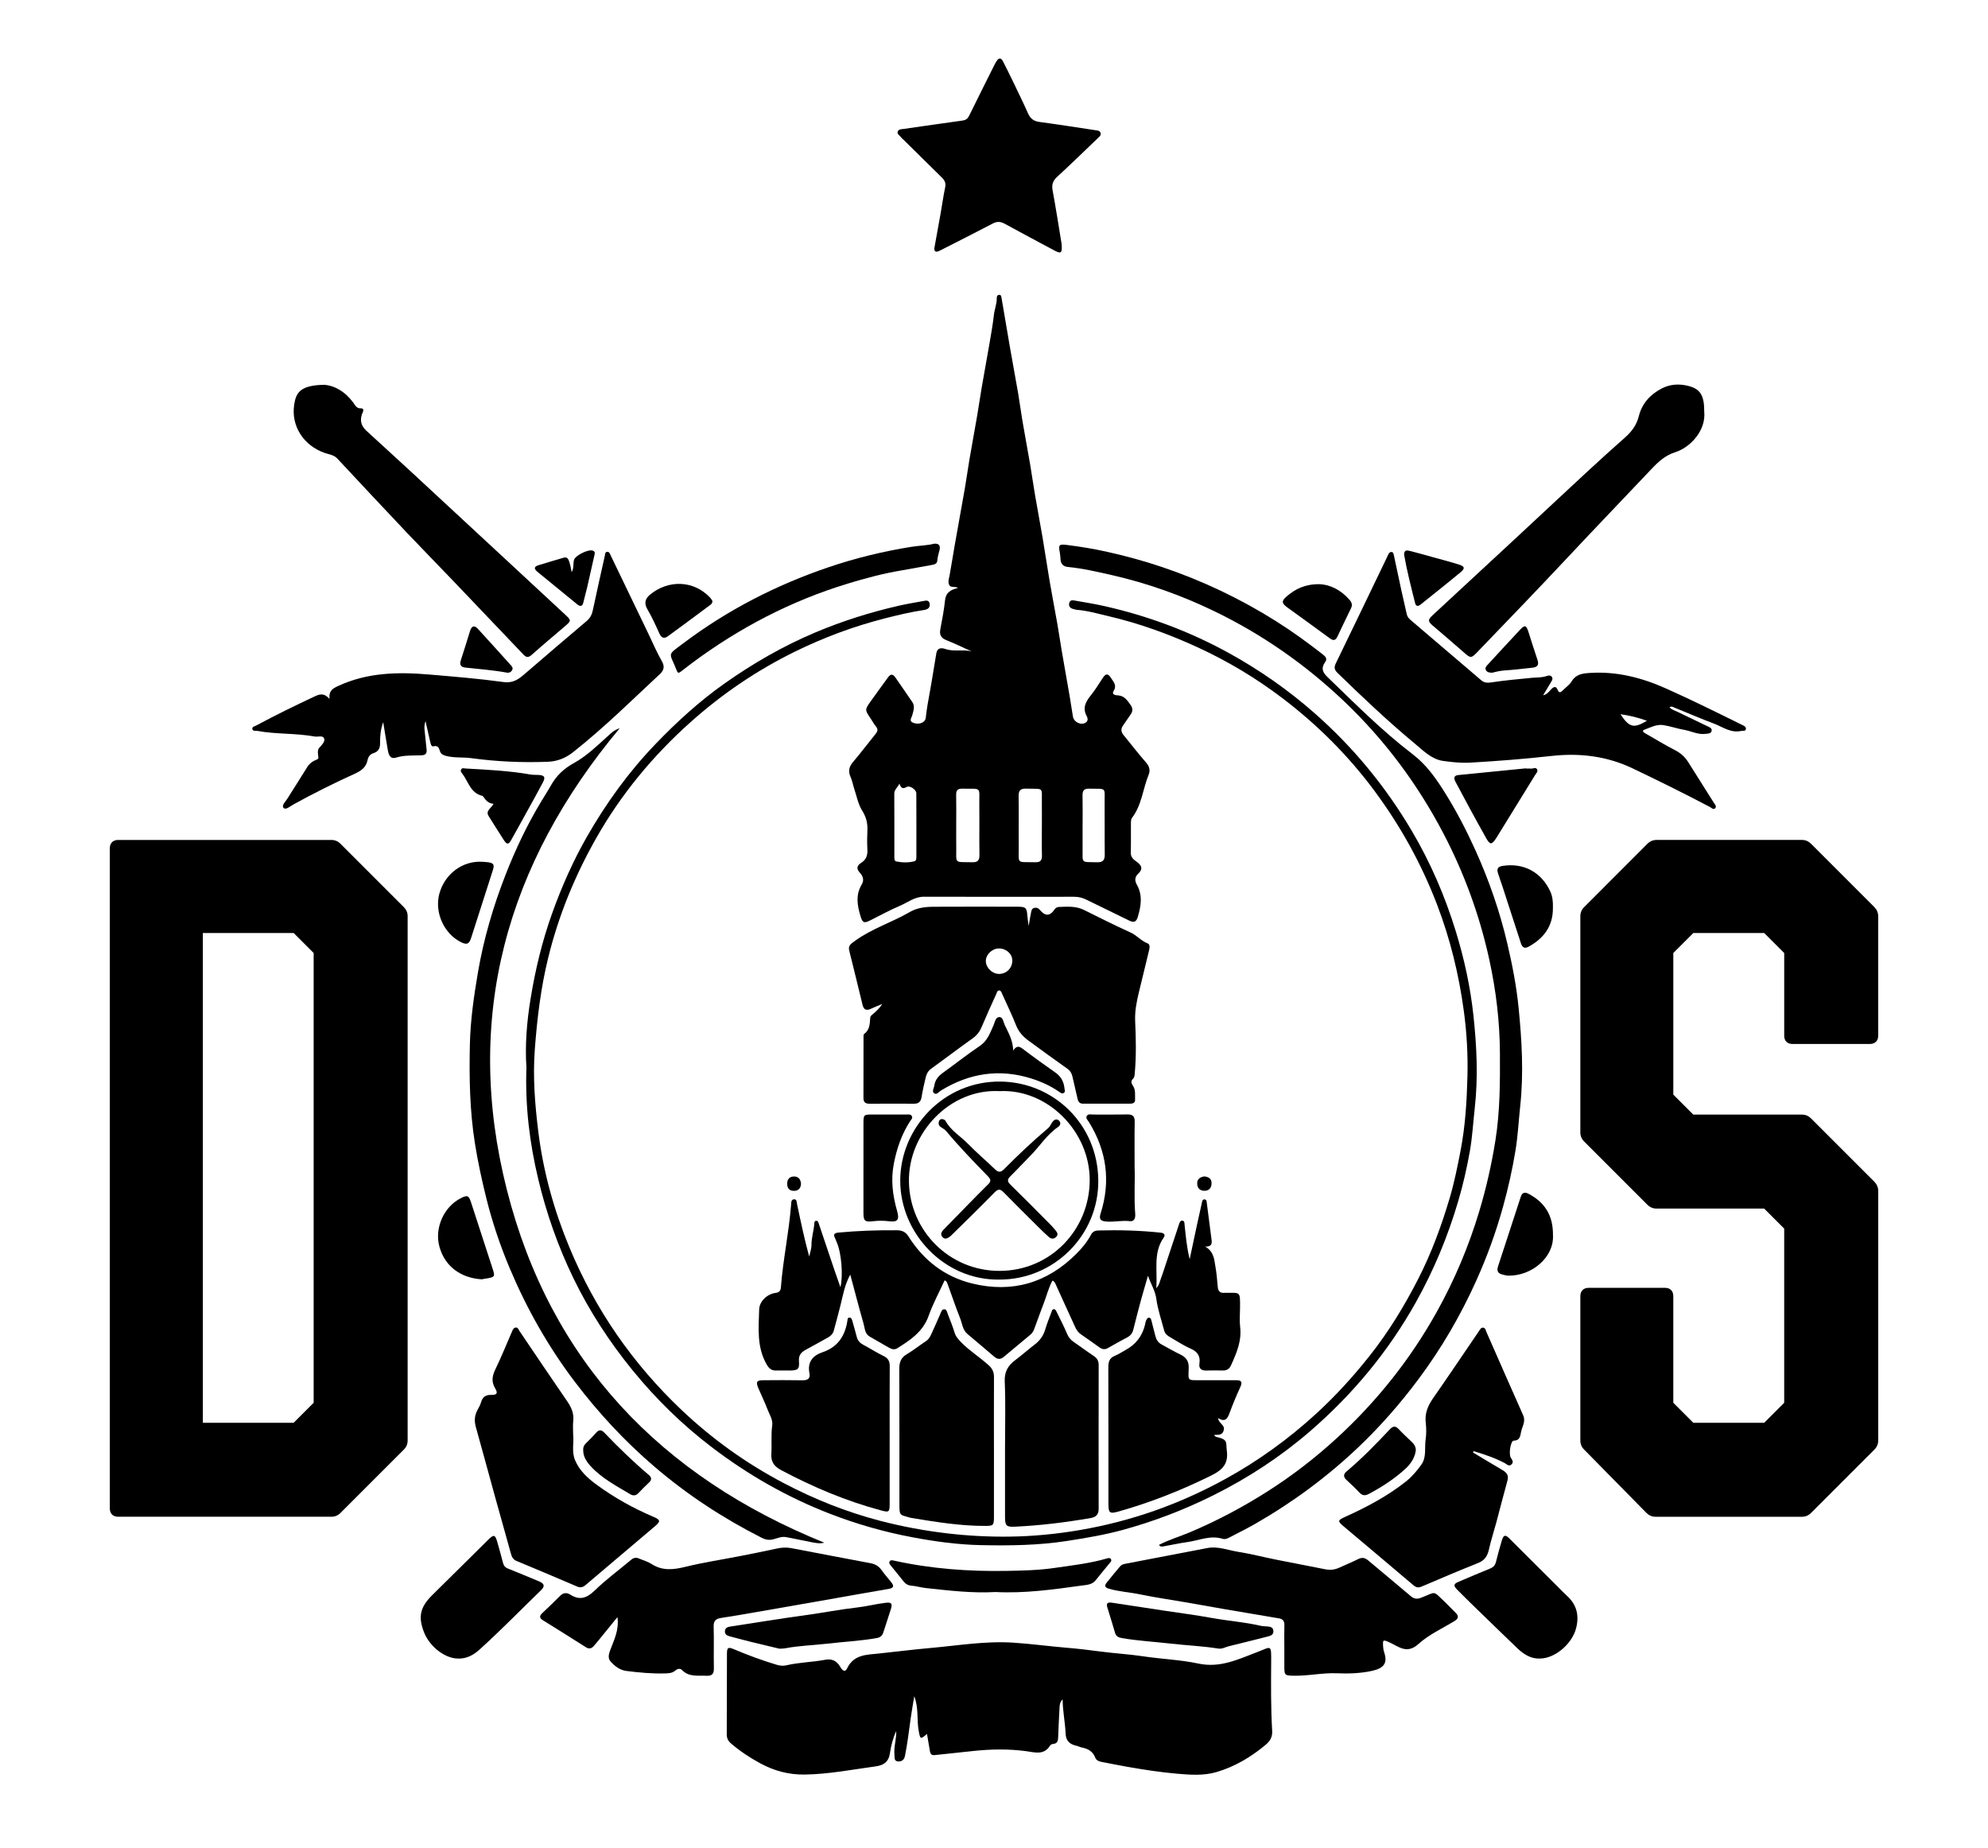 <?xml version="1.0" encoding="UTF-8"?>
<svg id="_Слой_1" data-name="Слой_1" xmlns="http://www.w3.org/2000/svg" baseProfile="tiny" version="1.2" viewBox="0 0 165.751 154.094">
  <!-- Generator: Adobe Illustrator 29.5.1, SVG Export Plug-In . SVG Version: 2.1.0 Build 141)  -->
  <g>
    <path d="M80.996,54.307c-.695-.313-1.381-.648-2.088-.93-.446-.178-.596-.441-.507-.909.153-.803.308-1.608.392-2.42.067-.647.477-.885,1.08-1.024-.274-.176-.608.024-.738-.266-.119-.265-.008-.533.041-.802.149-.821.275-1.647.42-2.469.28-1.592.573-3.182.85-4.774.137-.788.242-1.582.377-2.371.209-1.225.437-2.448.647-3.673.133-.773.241-1.551.374-2.324.217-1.259.451-2.515.667-3.774.133-.774.271-1.548.358-2.327.053-.476.253-.923.237-1.409-.004-.117.053-.25.203-.253.161-.003.174.139.194.255.239,1.396.471,2.792.714,4.187.222,1.275.462,2.547.681,3.823.13.756.225,1.518.354,2.273.209,1.225.439,2.447.649,3.671.135.789.242,1.584.377,2.373.213,1.24.447,2.477.658,3.718.202,1.193.376,2.391.58,3.584.204,1.191.435,2.377.644,3.567.133.756.24,1.516.37,2.273.215,1.258.441,2.514.658,3.771.095.554.181,1.109.268,1.664.075.478.696.767,1.082.494.193-.136.16-.359.075-.513-.371-.67-.113-1.188.315-1.719.374-.464.688-.978,1.015-1.478.228-.348.424-.417.674-.015.212.341.529.614.236,1.092-.213.348.221.366.357.375.546.037.785.428,1.054.8.193.267.197.529-.003.802-.212.289-.398.597-.61.886-.215.293-.198.552.034.832.621.75,1.208,1.529,1.852,2.258.289.327.385.661.235,1.029-.485,1.192-.574,2.537-1.388,3.604-.074.098-.091.258-.092.39-.008.838.011,1.676-.012,2.513-.011.398.242.581.505.769.408.291.526.604.115.985-.295.273-.306.578-.115.916.496.877.351,1.769.084,2.679-.138.472-.36.496-.749.302-1.177-.586-2.367-1.145-3.544-1.731-.332-.166-.665-.241-1.033-.241-4.171.004-8.342.009-12.512-.004-.77-.002-1.34.475-1.989.75-.863.365-1.684.827-2.527,1.241-.485.239-.601.175-.763-.349-.277-.901-.428-1.794.096-2.664.223-.371.096-.703-.159-.981-.317-.345-.24-.6.12-.827.406-.255.536-.622.511-1.092-.029-.545-.025-1.094-0-1.64.027-.598-.112-1.104-.444-1.632-.326-.519-.444-1.171-.643-1.768-.113-.339-.171-.701-.316-1.024-.218-.486-.129-.861.215-1.261.644-.752,1.236-1.548,1.862-2.316.173-.213.241-.386.043-.625-.173-.209-.3-.455-.453-.681-.477-.701-.485-.725-.009-1.398.483-.683.984-1.353,1.472-2.033.21-.293.405-.271.598.009.476.688.956,1.373,1.423,2.066.24.356.085.727-.007,1.088-.058.228-.306.489.082.637.48.183.998-.012,1.042-.415.079-.731.209-1.45.343-2.172.198-1.072.355-2.152.542-3.227.081-.467.45-.445.759-.339.705.243,1.451.014,2.17.195ZM86.867,68.848c0-.598.007-1.197-.001-1.795-.022-1.496.23-1.251-1.308-1.299-.512-.016-.638.185-.63.659.024,1.367-.004,2.735.011,4.102.018,1.589-.261,1.336,1.387,1.376.442.011.557-.176.547-.581-.021-.82-.006-1.641-.006-2.461ZM79.726,68.77c0,.597-.008,1.194.002,1.791.023,1.493-.234,1.298,1.337,1.331.445.009.602-.148.596-.592-.019-1.399.006-2.798-.01-4.197-.018-1.555.253-1.312-1.416-1.345-.371-.007-.522.123-.514.504.017.836.005,1.672.004,2.508ZM74.988,65.333c-.129.315-.428.487-.426.836.011,1.755.004,3.511.005,5.266 0.0.152-.011.358.165.392.502.097,1.014.112,1.514-.018.143-.037.157-.214.158-.351.001-1.773.004-3.545-.005-5.317-.002-.301-.548-.677-.797-.529-.357.212-.493.071-.613-.279ZM90.263,68.798h-.002c0,.632-.005,1.264.001,1.896.014,1.328-.187,1.166,1.21,1.2.507.012.645-.2.638-.671-.02-1.4.002-2.801-.012-4.201-.014-1.436.228-1.232-1.29-1.265-.44-.01-.56.178-.551.582.019.819.006,1.639.006,2.459Z"/>
    <path d="M88.597,141.694c-.237.233-.245.458-.256.674-.045.818-.088,1.637-.116,2.456-.01.299-.037.547-.414.58-.093.008-.218.065-.263.139-.504.829-1.288.56-1.982.467-1.467-.197-2.926-.174-4.39-.019-1.085.115-2.17.228-3.255.346-.274.03-.357-.128-.394-.358-.074-.466-.157-.931-.239-1.411-.544.468-.557.47-.69-.245-.174-.938.009-1.917-.37-2.897-.108.664-.222,1.281-.307,1.902-.141,1.029-.264,2.061-.47,3.081-.067.33-.278.478-.581.454-.346-.028-.27-.332-.294-.559-.071-.664.174-1.306.148-1.969-.277.591-.436,1.222-.527,1.85-.106.733-.54,1.003-1.182,1.09-1.975.269-3.932.656-5.939.683-1.325.018-2.534-.314-3.678-.93-.874-.471-1.699-1.019-2.456-1.668-.239-.205-.35-.439-.348-.756.01-2.24.007-4.48.016-6.72.002-.523.099-.58.579-.376,1.163.495,2.348.93,3.559,1.295.271.082.542.111.809.048,1.068-.251,2.169-.26,3.242-.463.581-.11.983.103,1.269.609.129.229.374.502.559.113.554-1.165,1.623-1.137,2.651-1.244,1.441-.151,2.878-.335,4.321-.462,2.292-.203,4.576-.595,6.888-.442,1.496.098,2.985.302,4.48.427.918.077,1.837.184,2.745.306,1.2.162,2.41.225,3.608.405,1.534.231,3.101.285,4.613.607,1.796.382,3.3-.356,4.863-.949,1.204-.457,1.2-.714,1.189.807-.014,1.914-.03,3.829.083,5.741.03.503-.15.845-.552,1.179-1.226,1.02-2.563,1.82-4.094,2.267-1.068.312-2.168.232-3.259.138-1.394-.12-2.777-.334-4.155-.575-.738-.129-1.473-.28-2.209-.421-.214-.041-.404-.143-.481-.345-.202-.522-.605-.748-1.122-.846-.149-.028-.288-.109-.437-.142-.555-.122-.889-.39-.914-1.026-.036-.92-.238-1.827-.247-2.84Z"/>
    <path d="M85.766,77.212c.06-.418.139-.803.21-1.189.03-.162.096-.294.276-.329.184-.036.32.02.446.172.443.536.838.529,1.21-.018.096-.142.218-.222.378-.228.716-.028,1.429-.085,2.109.257,1.282.644,2.567,1.283,3.873,1.877.519.236.872.694,1.412.902.262.101.15.466.094.706-.268,1.145-.562,2.284-.833,3.429-.184.776-.333,1.541-.296,2.367.065,1.431.098,2.87-.032,4.304-.015.169-.013.351-.145.481-.2.197-.155.365-.008.583.243.359.16.792.177,1.194.01.229-.192.302-.399.303-1.316.001-2.633 0-3.949-.001-.269-0-.391-.157-.446-.405-.136-.615-.289-1.226-.424-1.841-.061-.28-.184-.495-.427-.668-1.073-.761-2.137-1.533-3.198-2.311-.457-.336-.843-.721-1.064-1.279-.351-.888-.771-1.749-1.162-2.621-.056-.125-.102-.298-.238-.313-.19-.02-.22.194-.277.32-.411.901-.819,1.804-1.203,2.716-.165.391-.392.697-.743.947-1.168.834-2.312,1.7-3.474,2.542-.256.186-.383.437-.451.72-.131.548-.255,1.098-.347,1.653-.061.368-.238.543-.611.542-1.248-.004-2.496-.007-3.744.001-.349.002-.49-.146-.489-.492.007-1.675.003-3.351.006-5.027 0-.101-.01-.255.047-.295.486-.344.472-.859.514-1.365.013-.159.17-.246.286-.348.256-.224.505-.455.713-.785-.31.129-.625.246-.928.39-.376.178-.607.117-.713-.322-.362-1.508-.737-3.013-1.11-4.519-.108-.434.147-.573.474-.811,1.409-1.028,3.078-1.54,4.564-2.404.636-.369,1.324-.441,2.026-.444,2.325-.011,4.65-.008,6.976-.003.687.001.762.088.811.754.021.286.074.57.112.855ZM84.402,80.081c-.003-.555-.513-1.008-1.13-1.001-.569.006-1.1.535-1.077,1.074.024.563.556,1.061,1.121,1.05.62-.013,1.09-.499,1.086-1.122Z"/>
    <path d="M99.19,104.987c.221-1.038.412-1.945.607-2.85.133-.616.271-1.231.409-1.846.029-.13.039-.302.224-.287.179.014.174.185.191.317.132,1.014.263,2.029.393,3.044.042.323.013.599-.534.569.722.413.752,1.054.854,1.644.099.571.149,1.151.198,1.729.031.369.214.517.569.486.017-.002.034 0.0.051 0,1.296.001,1.242-.149,1.237,1.255-.002.53-.053,1.066.009,1.589.139,1.167-.297,2.178-.758,3.194-.137.302-.349.443-.68.437-.461-.009-.924-.012-1.385.002-.412.013-.635-.164-.572-.578.098-.644-.169-1.001-.756-1.258-.591-.259-1.133-.628-1.697-.948-.23-.13-.422-.295-.491-.562-.226-.875-.53-1.739-.649-2.629-.094-.701-.474-1.265-.695-1.929-.205.711-.419,1.419-.613,2.132-.215.789-.414,1.583-.615,2.376-.072.282-.227.485-.487.624-.543.289-1.083.583-1.614.893-.26.152-.481.12-.712-.045-.514-.367-1.028-.735-1.55-1.093-.379-.26-.509-.677-.687-1.06-.476-1.022-.932-2.053-1.403-3.077-.054-.117-.091-.26-.287-.344-.331.614-.489,1.295-.74,1.937-.28.715-.524,1.444-.8,2.16-.059.153-.169.304-.294.411-.729.619-1.474,1.218-2.202,1.837-.286.243-.534.241-.816-.001-.739-.635-1.485-1.26-2.23-1.888-.411-.347-.438-.877-.618-1.328-.378-.951-.706-1.922-1.055-2.885-.034-.095-.066-.194-.234-.262-.452.988-.973,1.949-1.335,2.966-.469,1.317-1.51,2.007-2.599,2.688-.257.16-.487.085-.721-.05-.532-.307-1.069-.607-1.599-.919-.407-.239-.395-.697-.503-1.074-.384-1.339-.732-2.689-1.108-4.089-.469.844-.608,1.724-.822,2.581-.174.695-.363,1.386-.549,2.078-.07.262-.24.446-.476.576-.613.337-1.22.686-1.838,1.016-.389.208-.634.444-.594.956.054.689-.083.783-.796.787-.376.002-.752-.009-1.128 0-.373.009-.58-.18-.762-.494-.841-1.45-.678-3.038-.631-4.6.021-.681.679-1.287,1.359-1.373.292-.037.429-.163.451-.447.176-2.314.672-4.59.852-6.904.014-.182-.002-.436.232-.456.257-.021.231.244.268.418.305,1.446.608,2.893,1.008,4.353.068-.321.192-.642.191-.963-.002-.588.181-1.144.231-1.72.01-.116-.003-.276.144-.295.173-.022.206.151.249.275.426,1.26.847,2.522,1.273,3.782.163.483.335.963.515,1.478.245-.967.08-2.901-.305-3.742-.05-.109-.08-.227-.135-.332-.168-.322-.08-.447.288-.481,1.618-.151,3.238-.205,4.863-.191.442.004.73.14.968.518,1.257,1.995,3.023,3.361,5.309,3.92,3.328.813,6.24-.037,8.673-2.464.485-.483.921-1.008,1.242-1.621.123-.236.34-.329.595-.336,1.744-.049,3.484-.002,5.22.184.28.03.394.185.236.41-.888,1.267-.51,2.704-.614,4.233.22-.277.27-.473.329-.669.06-.196.141-.384.205-.579.451-1.359.899-2.72,1.353-4.079.047-.142.1-.335.28-.321.2.015.175.224.191.369.098.906.171,1.816.422,2.847Z"/>
    <path d="M27.47,58.271c-.063-.702.292-.873.711-1.069,2.443-1.139,4.993-1.184,7.621-.961,2.055.175,4.114.343,6.152.623.868.119,1.315-.259,1.852-.722,1.694-1.462,3.396-2.916,5.105-4.361.293-.248.44-.533.518-.904.318-1.516.663-3.027.999-4.539.028-.128.014-.307.188-.326.194-.021.236.163.301.299,1.052,2.185,2.104,4.37,3.156,6.555.363.754.689,1.529,1.105,2.253.272.474.168.781-.19,1.114-1.126,1.047-2.235,2.112-3.364,3.156-1.241,1.149-2.508,2.269-3.834,3.32-.615.488-1.299.774-2.112.806-2.138.084-4.262-.012-6.382-.301-.691-.094-1.4-.007-2.089-.183-.232-.059-.431-.138-.513-.368-.097-.274-.145-.539-.567-.435-.172.042-.222-.225-.261-.389-.123-.522-.238-1.046-.388-1.71-.136.398-.088.659-.06.92.052.492.101.985.152,1.477.032.309-.126.439-.416.45-.714.028-1.429-.026-2.133.192-.484.15-.618-.236-.683-.61-.136-.771-.256-1.545-.388-2.346-.214.585-.269,1.164-.261,1.754.005.393-.123.699-.539.827-.285.088-.446.291-.506.589-.12.591-.515.88-1.059,1.127-1.741.791-3.453,1.645-5.129,2.57-.26.144-.623.473-.803.291-.207-.21.15-.527.304-.775.551-.885,1.12-1.758,1.666-2.645.208-.337.487-.497.854-.65.201-.084-.14-.63.147-.956.193-.219.513-.507.396-.783-.113-.267-.525-.102-.802-.153-1.565-.288-3.17-.176-4.736-.463-.16-.029-.406.042-.442-.161-.036-.198.215-.232.357-.309,1.579-.851,3.191-1.636,4.815-2.398.417-.196.788-.335,1.259.194Z"/>
    <path d="M128.657,57.975c.337-.078.489-.31.675-.505.202-.211.398-.3.54.051.113.278.247.221.413.053.252-.255.572-.467.752-.764.355-.589.895-.66,1.488-.7,2.256-.153,4.359.389,6.405,1.304,2.121.949,4.2,1.981,6.282,3.008.163.081.392.156.35.379-.034.182-.256.113-.399.145-.867.193-1.542-.346-2.279-.621-1.103-.411-2.183-.885-3.276-1.325-.118-.047-.243-.142-.412-.032.192.22.459.282.697.396.817.389,1.633.782,2.446,1.179.164.08.397.148.373.371-.029.269-.309.244-.492.271-.631.093-1.196-.226-1.797-.331-.587-.102-1.157-.307-1.745-.397-.557-.086-1.065.195-1.571.382-.258.095-.06.231.075.308.815.467,1.617.961,2.452,1.387.478.244.843.563,1.123,1.009.707,1.129,1.422,2.253,2.131,3.382.087.138.261.299.124.455-.153.173-.312-.026-.45-.098-2.13-1.121-4.286-2.189-6.459-3.225-2.157-1.028-4.422-1.286-6.739-1.028-2.256.251-4.515.428-6.779.557-.754.043-1.507-.037-2.247-.139-.959-.132-1.636-.831-2.338-1.414-2.262-1.878-4.396-3.898-6.502-5.948-.245-.239-.278-.456-.125-.77,1.432-2.948,2.85-5.903,4.272-8.857.044-.092.078-.191.131-.277.054-.087.126-.17.244-.158.155.016.169.149.194.264.211.983.417,1.967.631,2.95.145.665.295,1.33.45,1.993.044.189.167.337.312.461,1.961,1.674,3.924,3.344,5.883,5.02.255.218.5.237.839.186,1.13-.169,2.27-.274,3.407-.383.407-.039.819-.009,1.216-.148.145-.051.318-.084.428.06.127.167.011.325-.075.471-.214.361-.431.719-.648,1.078ZM137.315,60.097c-.761-.275-1.457-.442-2.205-.546.763,1.168,1.145,1.165,2.205.546Z"/>
    <path d="M96.633,128.809c.82-.43,1.703-.684,2.543-1.038,2.305-.97,4.5-2.139,6.607-3.488,2.006-1.284,3.882-2.735,5.634-4.339,3.351-3.068,6.158-6.584,8.371-10.554,1.483-2.66,2.662-5.454,3.542-8.379.591-1.964,1.041-3.958,1.359-5.974.376-2.383.382-4.795.369-7.207-.013-2.643-.324-5.25-.887-7.821-.806-3.682-2.084-7.196-3.84-10.546-2.146-4.095-4.867-7.744-8.206-10.932-3.248-3.102-6.892-5.648-10.939-7.597-2.699-1.3-5.509-2.301-8.435-2.971-1.231-.282-2.458-.567-3.717-.691-.38-.038-.586-.246-.613-.629-.012-.17-.016-.343-.048-.51-.134-.697-.105-.783.583-.696,1.098.139,2.194.316,3.274.555,1.581.35,3.145.775,4.682,1.295,3.332,1.126,6.486,2.623,9.463,4.498,1.361.857,2.661,1.797,3.925,2.789.23.18.383.358.183.635-.358.497-.22.842.211,1.257,2.289,2.205,4.532,4.468,7.059,6.397,1.201.916,1.996,2.071,2.764,3.303.951,1.525,1.773,3.119,2.51,4.753,1.132,2.509,2.029,5.101,2.656,7.788.411,1.762.756,3.533.933,5.331.268,2.72.429,5.438.134,8.176-.133,1.235-.193,2.484-.395,3.71-.26,1.579-.61,3.144-1.037,4.687-.584,2.108-1.33,4.161-2.227,6.155-1.314,2.923-2.919,5.676-4.84,8.247-1.507,2.017-3.158,3.904-4.981,5.638-2.623,2.497-5.519,4.631-8.662,6.429-.666.381-1.358.717-2.037,1.077-.2.106-.411.215-.634.145-1.027-.32-1.977.141-2.958.276-.657.09-1.307.24-1.961.351-.122.021-.273.065-.386-.121Z"/>
    <path d="M43.892,89.008c-.128-1.828.028-3.794.344-5.729.395-2.42.965-4.805,1.799-7.127.8-2.226,1.748-4.377,2.921-6.424,1.593-2.78,3.46-5.362,5.687-7.681,1.78-1.853,3.67-3.579,5.768-5.061,2.377-1.679,4.888-3.124,7.576-4.258,2.24-.945,4.546-1.672,6.912-2.215.681-.156,1.371-.27,2.059-.396.233-.043.511-.12.556.243.041.328-.184.456-.464.498-1.114.168-2.209.428-3.299.707-2.589.663-5.079,1.592-7.477,2.769-3.18,1.561-6.085,3.537-8.719,5.894-3.128,2.8-5.78,6.005-7.852,9.664-1.774,3.133-3.13,6.438-3.993,9.948-.622,2.528-.928,5.086-1.121,7.676-.171,2.302.013,4.586.293,6.847.412,3.324,1.306,6.547,2.597,9.652,2.156,5.188,5.286,9.702,9.36,13.559,2.557,2.421,5.402,4.456,8.52,6.092,2.547,1.337,5.207,2.401,7.996,3.129,1.848.482,3.715.83,5.618,1.053,1.734.204,3.465.293,5.204.272,1.964-.024,3.912-.216,5.851-.547,4.297-.734,8.34-2.168,12.157-4.269,2.737-1.507,5.241-3.321,7.548-5.431,1.634-1.494,3.112-3.122,4.479-4.851,1.571-1.987,2.883-4.142,4.039-6.4,1.102-2.154,1.927-4.409,2.614-6.717.388-1.305.655-2.644.914-3.985.393-2.038.516-4.097.57-6.158.048-1.842-.058-3.688-.308-5.518-.409-3.001-1.122-5.923-2.202-8.759-1.31-3.439-3.072-6.623-5.263-9.574-2.164-2.914-4.714-5.456-7.592-7.653-2.215-1.691-4.597-3.122-7.142-4.292-2.414-1.109-4.892-2.006-7.475-2.605-.859-.199-1.712-.452-2.599-.516-.084-.006-.166-.041-.249-.06-.274-.059-.44-.213-.372-.506.065-.282.306-.234.504-.199.823.146,1.649.277,2.463.462,3.6.815,7.029,2.09,10.269,3.866,2.601,1.426,5.014,3.111,7.243,5.074,3.223,2.838,5.91,6.112,8.088,9.802,1.559,2.641,2.767,5.442,3.668,8.38.703,2.292,1.212,4.624,1.466,7.0.276,2.579.402,5.166.107,7.766-.134,1.184-.197,2.383-.405,3.555-.25,1.407-.568,2.804-.974,4.18-.863,2.927-2.024,5.726-3.512,8.391-2.299,4.117-5.268,7.693-8.824,10.767-2.462,2.128-5.172,3.905-8.098,5.361-2.426,1.208-4.939,2.17-7.544,2.881-1.509.412-3.057.669-4.61.912-2.395.374-4.794.402-7.2.353-1.928-.04-3.835-.302-5.731-.659-2.355-.443-4.646-1.099-6.877-1.963-3.544-1.372-6.808-3.238-9.831-5.541-2.46-1.874-4.653-4.018-6.603-6.411-1.938-2.379-3.607-4.936-4.945-7.7-1.275-2.634-2.241-5.378-2.921-8.23-.72-3.021-1.102-6.069-.988-9.319Z"/>
    <path d="M107.081,137.337c-0-.615-.013-1.231.005-1.846.01-.34-.134-.502-.456-.556-1.496-.25-2.992-.503-4.487-.76-1.108-.191-2.215-.392-3.323-.584-1.258-.218-2.524-.398-3.774-.657-.868-.18-1.758-.224-2.613-.476-.32-.094-.351-.256-.18-.476.366-.472.755-.927,1.138-1.385.115-.138.278-.183.451-.216,2.275-.434,4.549-.877,6.825-1.309.888-.168,1.722.183,2.575.318,1.042.164,2.066.432,3.102.64,1.385.278,2.774.537,4.16.816.421.085.81.029,1.195-.152.509-.239,1.035-.446,1.537-.699.323-.162.566-.121.837.109,1.173.994,2.364,1.966,3.533,2.964.283.242.521.286.877.149,1.318-.509.938-.634,2.004.374.297.281.572.587.867.871.276.266.27.48-.068.687-1.018.624-2.145,1.131-3.016,1.919-.967.875-1.634.231-2.414-.125-.55-.251-.578-.237-.535.378.011.151.037.306.086.45.295.875-.001,1.321-1.016,1.543-.948.207-1.932.243-2.907.201-1.252-.053-2.482.242-3.733.202-.609-.02-.664-.063-.668-.686-.004-.564-.001-1.128-.001-1.692Z"/>
    <path d="M47.789,119.64c.077.623-.147,1.389.159,2.112.373.882,1.066,1.507,1.808,2.05,1.463,1.071,3.043,1.952,4.714,2.663.597.254.625.377.141.787-1.926,1.633-3.856,3.261-5.779,4.897-.231.197-.426.259-.731.126-1.674-.725-3.36-1.423-5.043-2.129-.259-.109-.379-.308-.452-.576-.442-1.611-.902-3.217-1.347-4.827-.531-1.921-1.047-3.846-1.586-5.764-.148-.527-.106-1.006.171-1.477.112-.19.209-.395.272-.606.126-.422.379-.6.829-.592.489.009.586-.133.339-.548-.328-.551-.251-1.025.014-1.574.497-1.028.925-2.091,1.381-3.139.069-.157.134-.341.328-.356.183-.014.228.176.312.3,1.321,1.951,2.634,3.907,3.971,5.847.353.512.579,1.026.504,1.662-.04.337-.007.683-.007,1.144Z"/>
    <path d="M51.48,134.83c-.571.703-1.094,1.348-1.618,1.992-.119.146-.239.29-.364.429-.184.205-.39.254-.637.098-1.199-.757-2.397-1.515-3.602-2.261-.321-.199-.272-.375-.037-.597.495-.47.988-.943,1.47-1.427.258-.258.544-.303.835-.117.792.506,1.386.317,2.052-.33.952-.925,2.035-1.716,3.054-2.574.214-.18.422-.194.662-.09.345.149.721.248,1.031.45.918.597,1.843.475,2.845.23,1.47-.36,2.972-.586,4.459-.877,1.035-.203,2.071-.407,3.101-.633.409-.09.814-.123,1.219-.047,2.21.417,4.416.85,6.627,1.259.399.074.689.248.922.573.248.346.529.669.798,1.0.245.303.253.494-.203.571-1.496.252-2.988.525-4.482.787-2.182.383-4.365.766-6.548,1.145-.972.169-1.943.341-2.918.486-.437.065-.658.216-.644.715.034,1.161-.007,2.324.018,3.486.01.474-.165.647-.627.623-.705-.037-1.445.124-2.026-.473-.168-.173-.39-.109-.559.037-.254.219-.55.232-.864.241-1.079.029-2.15-.07-3.217-.206-.55-.07-.981-.402-1.329-.802-.229-.263-.144-.602-.024-.924.319-.855.757-1.683.606-2.762Z"/>
    <path d="M122.819,121.108c.819.491,1.635.986,2.459,1.47.343.202.529.435.407.87-.326,1.166-.62,2.34-.934,3.51-.199.741-.442,1.472-.607,2.22-.119.543-.348.917-.89,1.134-1.584.635-3.156,1.299-4.724,1.972-.283.121-.463.079-.686-.111-1.94-1.647-3.888-3.283-5.834-4.923-.498-.42-.475-.499.123-.769,1.795-.809,3.527-1.726,5.082-2.952.504-.398.906-.879,1.278-1.391.471-.649.263-1.424.371-2.139.068-.452.059-.926.007-1.382-.088-.783.181-1.418.619-2.045,1.29-1.849,2.546-3.722,3.816-5.584.085-.125.163-.297.33-.293.212.004.234.223.299.371,1.02,2.313,2.029,4.63,3.06,6.938.23.515-.082.933-.175,1.384-.064.311-.077.722-.616.73-.246.004-.432,1.1-.244,1.413.11.183.261.35.082.547-.22.243-.414-0-.586-.091-.831-.439-1.713-.728-2.604-.997-.011.04-.022.08-.033.12Z"/>
    <path d="M51.669,60.72c-9.488,11.357-13.037,24.161-9.41,38.476,3.629,14.323,12.853,23.911,26.466,29.43-.384.101-.741.017-1.094-.048-.704-.13-1.401-.294-2.105-.419-.363-.065-.709.095-1.052.185-.357.093-.652.033-.978-.132-3.217-1.627-6.212-3.595-8.947-5.938-2.458-2.106-4.654-4.468-6.613-7.051-2.212-2.916-4.002-6.076-5.422-9.44-.796-1.884-1.453-3.822-1.951-5.816-.385-1.541-.721-3.087-.969-4.653-.432-2.725-.479-5.471-.418-8.222.045-2.016.329-4.004.668-5.989.478-2.802,1.272-5.514,2.304-8.157.833-2.135,1.814-4.202,3.003-6.166.256-.424.528-.839.769-1.271.459-.823,1.08-1.421,1.931-1.888,1.042-.573,1.915-1.421,2.803-2.224.27-.244.519-.521,1.017-.678Z"/>
    <path d="M77.897,20.721c.189-1.045.367-2.016.539-2.988.124-.704.219-1.413.368-2.112.076-.353-.04-.587-.276-.818-1.073-1.052-2.14-2.109-3.21-3.165-.073-.072-.159-.135-.217-.217-.102-.145-.337-.247-.247-.464.082-.199.307-.181.492-.207,1.636-.234,3.272-.474,4.909-.699.267-.037.425-.152.543-.392.7-1.424,1.411-2.843,2.12-4.263.053-.107.117-.209.181-.31.189-.295.373-.269.524.027.272.532.539,1.067.798,1.605.436.907.881,1.812,1.29,2.731.194.435.468.655.953.719,1.569.208,3.133.46,4.698.693.154.023.318.028.388.197.084.203-.069.32-.19.436-1.135,1.087-2.261,2.183-3.416,3.248-.355.327-.472.647-.383,1.126.271,1.458.496,2.924.738,4.387.017.101.024.204.027.306.018.539-.092.602-.596.333-1.385-.74-2.774-1.475-4.15-2.232-.348-.191-.636-.221-1.002-.028-1.45.763-2.916,1.495-4.375,2.241-.269.138-.498.205-.507-.154Z"/>
    <path d="M27.002,32.083c.868.048,1.77.561,2.447,1.478.171.231.278.509.649.485.159-.011.243.107.164.282-.29.639-.203,1.138.291,1.592,1.219,1.121,2.447,2.233,3.662,3.357,2.808,2.598,5.611,5.201,8.416,7.802,1.49,1.382,2.979,2.767,4.47,4.148.543.503.543.526-.013,1-.923.787-1.851,1.567-2.757,2.373-.267.238-.447.232-.684-.018-1.975-2.08-3.954-4.157-5.937-6.23-1.264-1.321-2.546-2.625-3.803-3.953-1.937-2.047-3.862-4.104-5.783-6.165-.294-.315-.698-.345-1.059-.471-1.743-.612-2.811-2.228-2.537-4.029.153-1.002.512-1.609,2.474-1.65Z"/>
    <path d="M142.09,34.314c.168,1.587-1.173,2.997-2.407,3.387-.832.263-1.403.784-1.967,1.381-2.358,2.493-4.738,4.966-7.082,7.471-2.473,2.643-4.99,5.244-7.498,7.853-.458.476-.538.475-1.029.04-.867-.77-1.757-1.514-2.636-2.271-.433-.373-.437-.496-.015-.888,2.416-2.24,4.835-4.477,7.25-6.718,1.864-1.731,3.718-3.472,5.586-5.199,1.052-.973,2.113-1.937,3.188-2.885.561-.494.971-1.042,1.16-1.793.263-1.043.935-1.793,1.898-2.297.71-.372,1.456-.404,2.192-.226,1.045.252,1.362.807,1.362,2.144Z"/>
    <path d="M82.872,120.665c0,1.949.002,3.898-.001,5.847-.001.675-.062.713-.735.715-2.074.006-4.11-.33-6.147-.664-.217-.036-.426-.126-.641-.179-.213-.053-.32-.19-.34-.397-.016-.17-.019-.341-.019-.512-.001-3.779.007-7.557-.01-11.336-.002-.549.133-.939.63-1.231.558-.328,1.065-.742,1.608-1.097.266-.174.368-.445.49-.702.234-.494.44-1.001.666-1.498.082-.181.136-.45.36-.448.2.002.237.266.303.435.193.493.392.985.545,1.49.105.346.317.581.56.832.701.721,1.562,1.245,2.299,1.921.312.286.436.575.434.977-.009,1.949-.004,3.898-.004,5.847Z"/>
    <path d="M83.795,120.62c0-1.812.055-3.625-.024-5.433-.037-.829.283-1.337.886-1.791.559-.421,1.081-.89,1.638-1.314.441-.336.716-.757.87-1.288.137-.474.33-.932.501-1.396.035-.094.056-.216.171-.237.151-.028.206.11.255.209.302.612.616,1.219.88,1.847.12.286.289.49.533.66.575.4,1.139.815,1.72,1.206.27.182.378.413.378.732-.005,3.999-.008,7.998-.001,11.997.001.47-.232.683-.659.757-2.085.362-4.181.622-6.296.721-.743.035-.851-.06-.852-.826-.001-1.948-0-3.896-0-5.845Z"/>
    <path d="M101.56,118.242c.054.459.561.539.478.97-.093.481-.463.414-.8.428.051.146.167.166.255.186.922.217.704.459.793,1.119.146,1.079-.34,1.604-1.278,2.069-2.501,1.24-5.077,2.259-7.761,3.015-.723.204-.831.125-.831-.643-.001-3.793.005-7.587-.009-11.38-.002-.46.098-.787.558-.97.299-.119.569-.309.855-.462q1.314-.701,1.654-2.146c.023-.1.031-.206.072-.297.054-.12.106-.279.274-.261.142.015.161.165.191.275.111.411.215.824.317,1.237.077.313.233.563.525.719.512.274,1.011.574,1.535.821.504.238.744.562.722,1.154-.041,1.084-.114,1.001.972,1.002.991.002,1.982.006,2.973.001.418-.002.564.118.365.552-.327.713-.629,1.44-.902,2.176-.168.451-.338.803-.96.437Z"/>
    <path d="M74.176,119.709c0,1.88.001,3.761 0,5.641-0.0.745-.044.766-.753.575-2.9-.779-5.643-1.938-8.291-3.347-.593-.315-.865-.699-.821-1.367.051-.783-.037-1.571.072-2.355.068-.488-.217-.888-.379-1.313-.231-.605-.516-1.19-.77-1.787-.233-.548-.154-.673.433-.676,1.077-.006,2.154-.016,3.231.005.438.009.677-.14.589-.587-.184-.933.275-1.476,1.085-1.749,1.278-.431,1.884-1.355,2.079-2.625.017-.114.013-.272.174-.267.16.006.206.158.244.292.124.443.252.885.367,1.33.079.303.259.498.536.644.574.303,1.12.66,1.703.942.382.185.51.438.507.846-.014,1.932-.006,3.863-.006,5.795Z"/>
    <path d="M128.402,138.285c-.767.039-1.374-.361-1.916-.88-1.17-1.12-2.331-2.25-3.492-3.379-.502-.488-1.001-.978-1.494-1.475-.337-.34-.313-.485.108-.665.878-.375,1.757-.749,2.641-1.109.262-.107.409-.27.477-.546.152-.611.319-1.22.501-1.823.13-.428.285-.464.6-.152,1.356,1.346,2.706,2.699,4.059,4.048.254.253.5.514.765.755.82.744,1.027,1.65.757,2.701-.335,1.304-1.758,2.519-3.005,2.524Z"/>
    <path d="M38.167,138.285c-1.073-.011-2.341-.992-2.808-2.174-.52-1.315-.329-2.126.702-3.137,1.546-1.518,3.081-3.046,4.62-4.571.501-.497.606-.468.799.228.155.557.316,1.112.458,1.673.06.235.172.384.406.477.871.346,1.736.71,2.601,1.07.438.182.503.405.178.721-1.713,1.665-3.382,3.375-5.155,4.978-.506.457-1.088.767-1.802.737Z"/>
    <path d="M77.88,45.333c.448-.038.531.203.458.515-.07.298-.169.586-.191.897-.018.248-.21.317-.432.355-.854.148-1.705.318-2.56.461-1.517.253-2.998.649-4.468,1.097-4.736,1.442-9.059,3.694-13.023,6.65-.301.225-.6.453-.895.685-.172.135-.255.153-.352-.1-.593-1.546-.875-1.186.586-2.283,3.675-2.761,7.717-4.833,12.061-6.31,2.261-.769,4.578-1.334,6.944-1.71.64-.102,1.29-.107,1.871-.255Z"/>
    <path d="M83.279,106.689c-4.549.05-8.228-3.851-8.221-8.261.006-4.372,3.627-8.329,8.402-8.249,4.396.073,8.056,3.556,8.11,8.222.053,4.581-3.691,8.318-8.291,8.288ZM83.333,90.976c-4.094-.223-7.621,3.462-7.55,7.555.071,4.114,3.393,7.444,7.565,7.433,4.243-.011,7.49-3.423,7.507-7.554.017-4.061-3.507-7.637-7.522-7.434Z"/>
    <path d="M64.99,137.466c-.73-.175-1.559-.368-2.385-.573-.58-.143-1.156-.303-1.734-.452-.229-.059-.442-.148-.432-.425.011-.305.244-.368.499-.406,2.105-.319,4.205-.67,6.314-.955,1.401-.19,2.787-.467,4.193-.625.808-.091,1.605-.301,2.418-.395.457-.053.557.065.418.515-.201.653-.425,1.298-.63,1.95-.092.292-.258.428-.576.483-1.364.236-2.745.303-4.116.463-1.168.136-2.348.163-3.506.387-.116.022-.238.017-.464.032Z"/>
    <path d="M101.564,137.45c-1.315-.205-2.646-.261-3.967-.411-1.354-.154-2.716-.229-4.062-.459-.283-.048-.48-.148-.565-.432-.21-.703-.417-1.407-.64-2.106-.121-.381.036-.466.377-.413,1.414.218,2.829.432,4.244.646,1.364.207,2.733.38,4.089.628,1.341.245,2.705.336,4.035.646.181.042.372.046.559.059.249.018.5.043.533.359.031.305-.18.41-.433.473-1.092.273-2.181.557-3.276.819-.296.071-.569.253-.894.192Z"/>
    <path d="M82.997,132.739c-1.931.112-3.865-.122-5.799-.33-.419-.045-.831-.173-1.258-.206-.227-.017-.425-.132-.572-.312-.368-.449-.734-.9-1.094-1.355-.082-.103-.191-.226-.09-.366.081-.111.214-.081.333-.054,3.095.688,6.235.916,9.395.862,1.33-.022,2.671-.053,3.983-.243,1.461-.212,2.939-.376,4.368-.786.133-.038.275-.094.366.058.078.13-.029.226-.103.316-.388.476-.789.943-1.167,1.427-.303.388-.747.391-1.16.449-2.383.331-4.767.665-7.204.54Z"/>
    <path d="M71.991,97.33c0-1.248-.002-2.495.001-3.743.002-.62.042-.659.677-.661.957-.003,1.914-.003,2.871.002.165.001.367-.052.475.114.118.183-.056.318-.143.454-.693,1.076-1.095,2.242-1.344,3.505-.272,1.377-.102,2.673.272,3.981.207.724.041.937-.693.843-.463-.06-.916-.052-1.378.005-.604.075-.736-.052-.738-.655-.004-1.282-.001-2.564-.001-3.846Z"/>
    <path d="M94.6,97.335c.042,1.154-.06,2.521.05,3.885.025.315-.066.647-.449.599-.654-.082-1.293.081-1.941.033-.514-.038-.645-.209-.494-.682.854-2.685.502-5.216-.97-7.605-.097-.157-.281-.317-.197-.498.104-.224.363-.136.557-.138.939-.008,1.879.013,2.818-.01.46-.011.642.145.633.619-.023,1.195-.008,2.391-.008,3.797Z"/>
    <path d="M84.476,87.588c.309-.457.537-.334.826-.115.883.671,1.785,1.319,2.695,1.955.472.33.702.774.756,1.329.013.13.09.281-.063.373-.142.086-.261-.012-.373-.09-.719-.503-1.505-.858-2.343-1.121-2.66-.835-5.148-.437-7.505.995-.181.11-.367.386-.571.249-.232-.155-.025-.439.005-.661.064-.469.347-.794.726-1.066,1.025-.738,2.019-1.521,3.065-2.229.634-.429.857-1.079,1.139-1.714.116-.261.161-.658.451-.688.343-.035.364.393.477.637.296.641.687,1.252.715,2.145Z"/>
    <path d="M127.245,64.082c.137,0,.274-.01.41.003.173.016.399-.155.508.077.08.17-.084.316-.171.458-1.065,1.729-2.131,3.457-3.196,5.185-.018.029-.038.057-.056.086-.365.563-.507.566-.829-.006-.452-.804-.896-1.611-1.337-2.421-.407-.749-.805-1.503-1.208-2.254-.154-.286-.201-.544.227-.588,1.883-.193,3.766-.375,5.649-.561.001.007.002.014.003.021Z"/>
    <path d="M41.144,67.021c-.392-.037-.618-.254-.802-.532-.037-.055-.09-.124-.147-.138-.954-.231-1.14-1.151-1.62-1.805-.083-.113-.231-.248-.115-.411.093-.131.252-.065.384-.057,1.805.1,3.611.186,5.396.5.234.041.478.018.716.038.44.036.532.189.313.609-.419.802-.863,1.59-1.3,2.383-.445.808-.888,1.616-1.341,2.419-.226.4-.36.411-.614.027-.433-.655-.836-1.33-1.261-1.991-.307-.477.204-.647.391-1.042Z"/>
    <path d="M129.481,102.994c.089,1.859-1.782,3.389-3.701,3.367-.183-.002-.369-.055-.548-.102-.355-.092-.447-.319-.335-.662.638-1.94,1.272-3.881,1.902-5.823.131-.403.393-.377.683-.219,1.286.7,2.017,1.744,1.998,3.438Z"/>
    <path d="M40.155,106.666c-1.715-.11-3.048-1.049-3.512-2.697-.443-1.576.367-3.36,1.793-4.076.534-.268.651-.218.838.359.605,1.861,1.208,3.723,1.816,5.583.187.572.15.645-.425.744-.185.032-.369.063-.51.087Z"/>
    <path d="M129.475,75.688c.017,1.505-.736,2.529-2.015,3.238-.367.204-.546.052-.652-.275-.525-1.602-1.041-3.207-1.563-4.811-.116-.356-.249-.707-.359-1.065-.099-.322.002-.515.365-.574,1.758-.288,3.262.505,4.007,2.13.197.431.23.888.217,1.357Z"/>
    <path d="M40.208,71.853c.153.012.307.017.459.037.491.063.575.195.423.671-.602,1.881-1.204,3.761-1.809,5.64-.166.516-.356.594-.827.363-1.446-.709-2.25-2.508-1.818-4.068.455-1.643,1.946-2.747,3.572-2.642Z"/>
    <path d="M118.046,120.914c-.07.601-.403,1.121-.86,1.542-.922.85-1.97,1.525-3.076,2.113-.302.16-.534.128-.773-.128-.337-.362-.701-.7-1.064-1.037-.271-.252-.29-.478.003-.724,1.282-1.08,2.451-2.279,3.596-3.5.265-.282.478-.319.759-.011.345.378.732.717,1.097,1.076.174.171.313.363.317.668Z"/>
    <path d="M110.054,48.709c.836.041,1.747.472,2.466,1.305.183.212.259.423.123.699-.385.781-.757,1.567-1.129,2.354-.152.322-.33.384-.636.158-1.18-.872-2.374-1.725-3.561-2.589-.462-.336-.486-.529-.029-.919.716-.611,1.526-1.029,2.766-1.009Z"/>
    <path d="M59.393,50.091c.023.211-.102.292-.208.371-1.163.866-2.326,1.731-3.497,2.586-.321.234-.545.143-.713-.231-.308-.684-.618-1.371-.997-2.016-.295-.503-.187-.883.207-1.211,1.516-1.263,3.647-1.231,5.029.246.079.085.134.192.178.256Z"/>
    <path d="M48.63,120.983c-.033-.316.065-.486.218-.639.29-.29.587-.575.854-.885.242-.281.452-.251.683-.008,1.18,1.237,2.407,2.424,3.712,3.53.254.215.25.411.008.637-.3.28-.594.568-.872.869-.214.232-.449.241-.692.095-1.155-.694-2.36-1.316-3.291-2.33-.358-.39-.618-.817-.621-1.269Z"/>
    <path d="M117.069,46.254c-.01-.457.291-.367.53-.307.643.161,1.28.345,1.919.523.705.196,1.414.377,2.111.598.497.158.539.318.142.649-1.1.915-2.224,1.801-3.34,2.697-.184.148-.374.151-.437-.1-.34-1.352-.687-2.702-.925-4.059Z"/>
    <path d="M47.659,47.701c.208-.323.11-.677.197-1.005.103-.39,1.239-.951,1.601-.774.195.095.124.265.094.405-.192.881-.39,1.761-.594,2.639-.096.415-.222.823-.312,1.238-.085.389-.27.388-.535.171-1.097-.896-2.194-1.792-3.29-2.689-.281-.23-.347-.434.084-.562.702-.21,1.402-.426,2.106-.629.22-.064.35.055.424.263.11.305.172.62.226.943Z"/>
    <path d="M124.436,56.088c-.284.006-.446-.041-.541-.207-.109-.19.017-.323.134-.45.901-.977,1.798-1.957,2.708-2.926.394-.42.518-.38.697.175.25.777.487,1.559.753,2.331.144.419.004.615-.413.659-.762.079-1.523.18-2.288.226-.396.024-.772.115-1.051.191Z"/>
    <path d="M42.32,56.093c-1.233-.229-2.388-.302-3.537-.434-.369-.042-.483-.244-.36-.613.269-.807.511-1.622.766-2.434.134-.428.359-.502.649-.187.911.991,1.81,1.993,2.711,2.993.113.125.253.254.154.448-.099.193-.282.23-.384.227Z"/>
    <path d="M100.409,98.087c.338.034.603.173.606.547.003.357-.164.636-.561.65-.374.014-.616-.188-.637-.571-.021-.395.227-.571.591-.626Z"/>
    <path d="M66.785,98.704c-.024.37-.21.579-.575.586-.402.007-.58-.221-.577-.61.003-.371.203-.58.559-.587.396-.008.563.251.593.612Z"/>
    <path d="M78.524,93.306c.152.001.265.069.321.171.441.802,1.238,1.253,1.852,1.883.727.745,1.523,1.421,2.273,2.143.272.262.478.249.735-.01,1.177-1.192,2.397-2.338,3.675-3.422.176-.149.247-.366.38-.541.135-.177.339-.279.529-.099.184.175.129.399-.065.53-.949.644-1.544,1.628-2.336,2.423-.553.555-1.084,1.137-1.644,1.688-.272.268-.272.434.004.703,1.125,1.099,2.228,2.219,3.337,3.335.156.157.302.325.442.497.138.171.221.352.016.541-.206.189-.419.146-.6-.013-.308-.27-.6-.559-.891-.848-.958-.952-1.921-1.899-2.863-2.866-.293-.301-.471-.306-.778.01-1.169,1.199-2.372,2.365-3.563,3.542-.049.048-.098.097-.154.135-.188.13-.393.264-.596.055-.214-.22-.119-.438.067-.63.644-.661,1.287-1.323,1.933-1.982.586-.598,1.169-1.199,1.768-1.784.242-.236.286-.399.02-.672-1.192-1.224-2.381-2.452-3.479-3.764-.137-.164-.315-.256-.483-.371-.16-.109-.194-.274-.144-.455.036-.132.133-.191.244-.203Z"/>
  </g>
  <g>
    <path d="M33.664,75.628l-5.27-5.27c-.209-.216-.467-.324-.762-.324H9.838c-.417,0-.683.266-.683.69v55.049c0,.424.266.69.683.69h17.794c.295,0,.554-.108.762-.323l5.27-5.27c.216-.208.323-.467.323-.762v-43.719c0-.295-.108-.546-.323-.762ZM16.913,118.628v-40.836h7.57l1.668,1.668v37.5l-1.668,1.668h-7.57Z"/>
    <path d="M148.76,86.362v-6.902l-1.668-1.668h-5.91l-1.668,1.668v11.805l1.668,1.668h9.059c.295,0,.546.108.762.323l5.27,5.27c.208.216.324.467.324.762v20.821c0,.295-.115.554-.324.762l-5.27,5.27c-.216.216-.467.323-.762.323h-12.208c-.295,0-.546-.108-.762-.323l-5.184-5.27c-.216-.208-.324-.467-.324-.762v-12.042c0-.424.259-.69.683-.69h6.384c.424,0,.683.266.683.69v8.893l1.668,1.668h5.91l1.668-1.668v-14.523l-1.668-1.668h-8.98c-.288,0-.546-.108-.762-.324l-5.263-5.263c-.216-.216-.324-.475-.324-.762v-18.031c0-.295.108-.554.324-.762l5.263-5.27c.216-.216.474-.324.762-.324h12.129c.295,0,.546.108.762.324l5.27,5.27c.208.216.324.467.324.762v9.972c0,.424-.266.683-.69.683h-6.463c-.424,0-.683-.259-.683-.683Z"/>
  </g>
</svg>